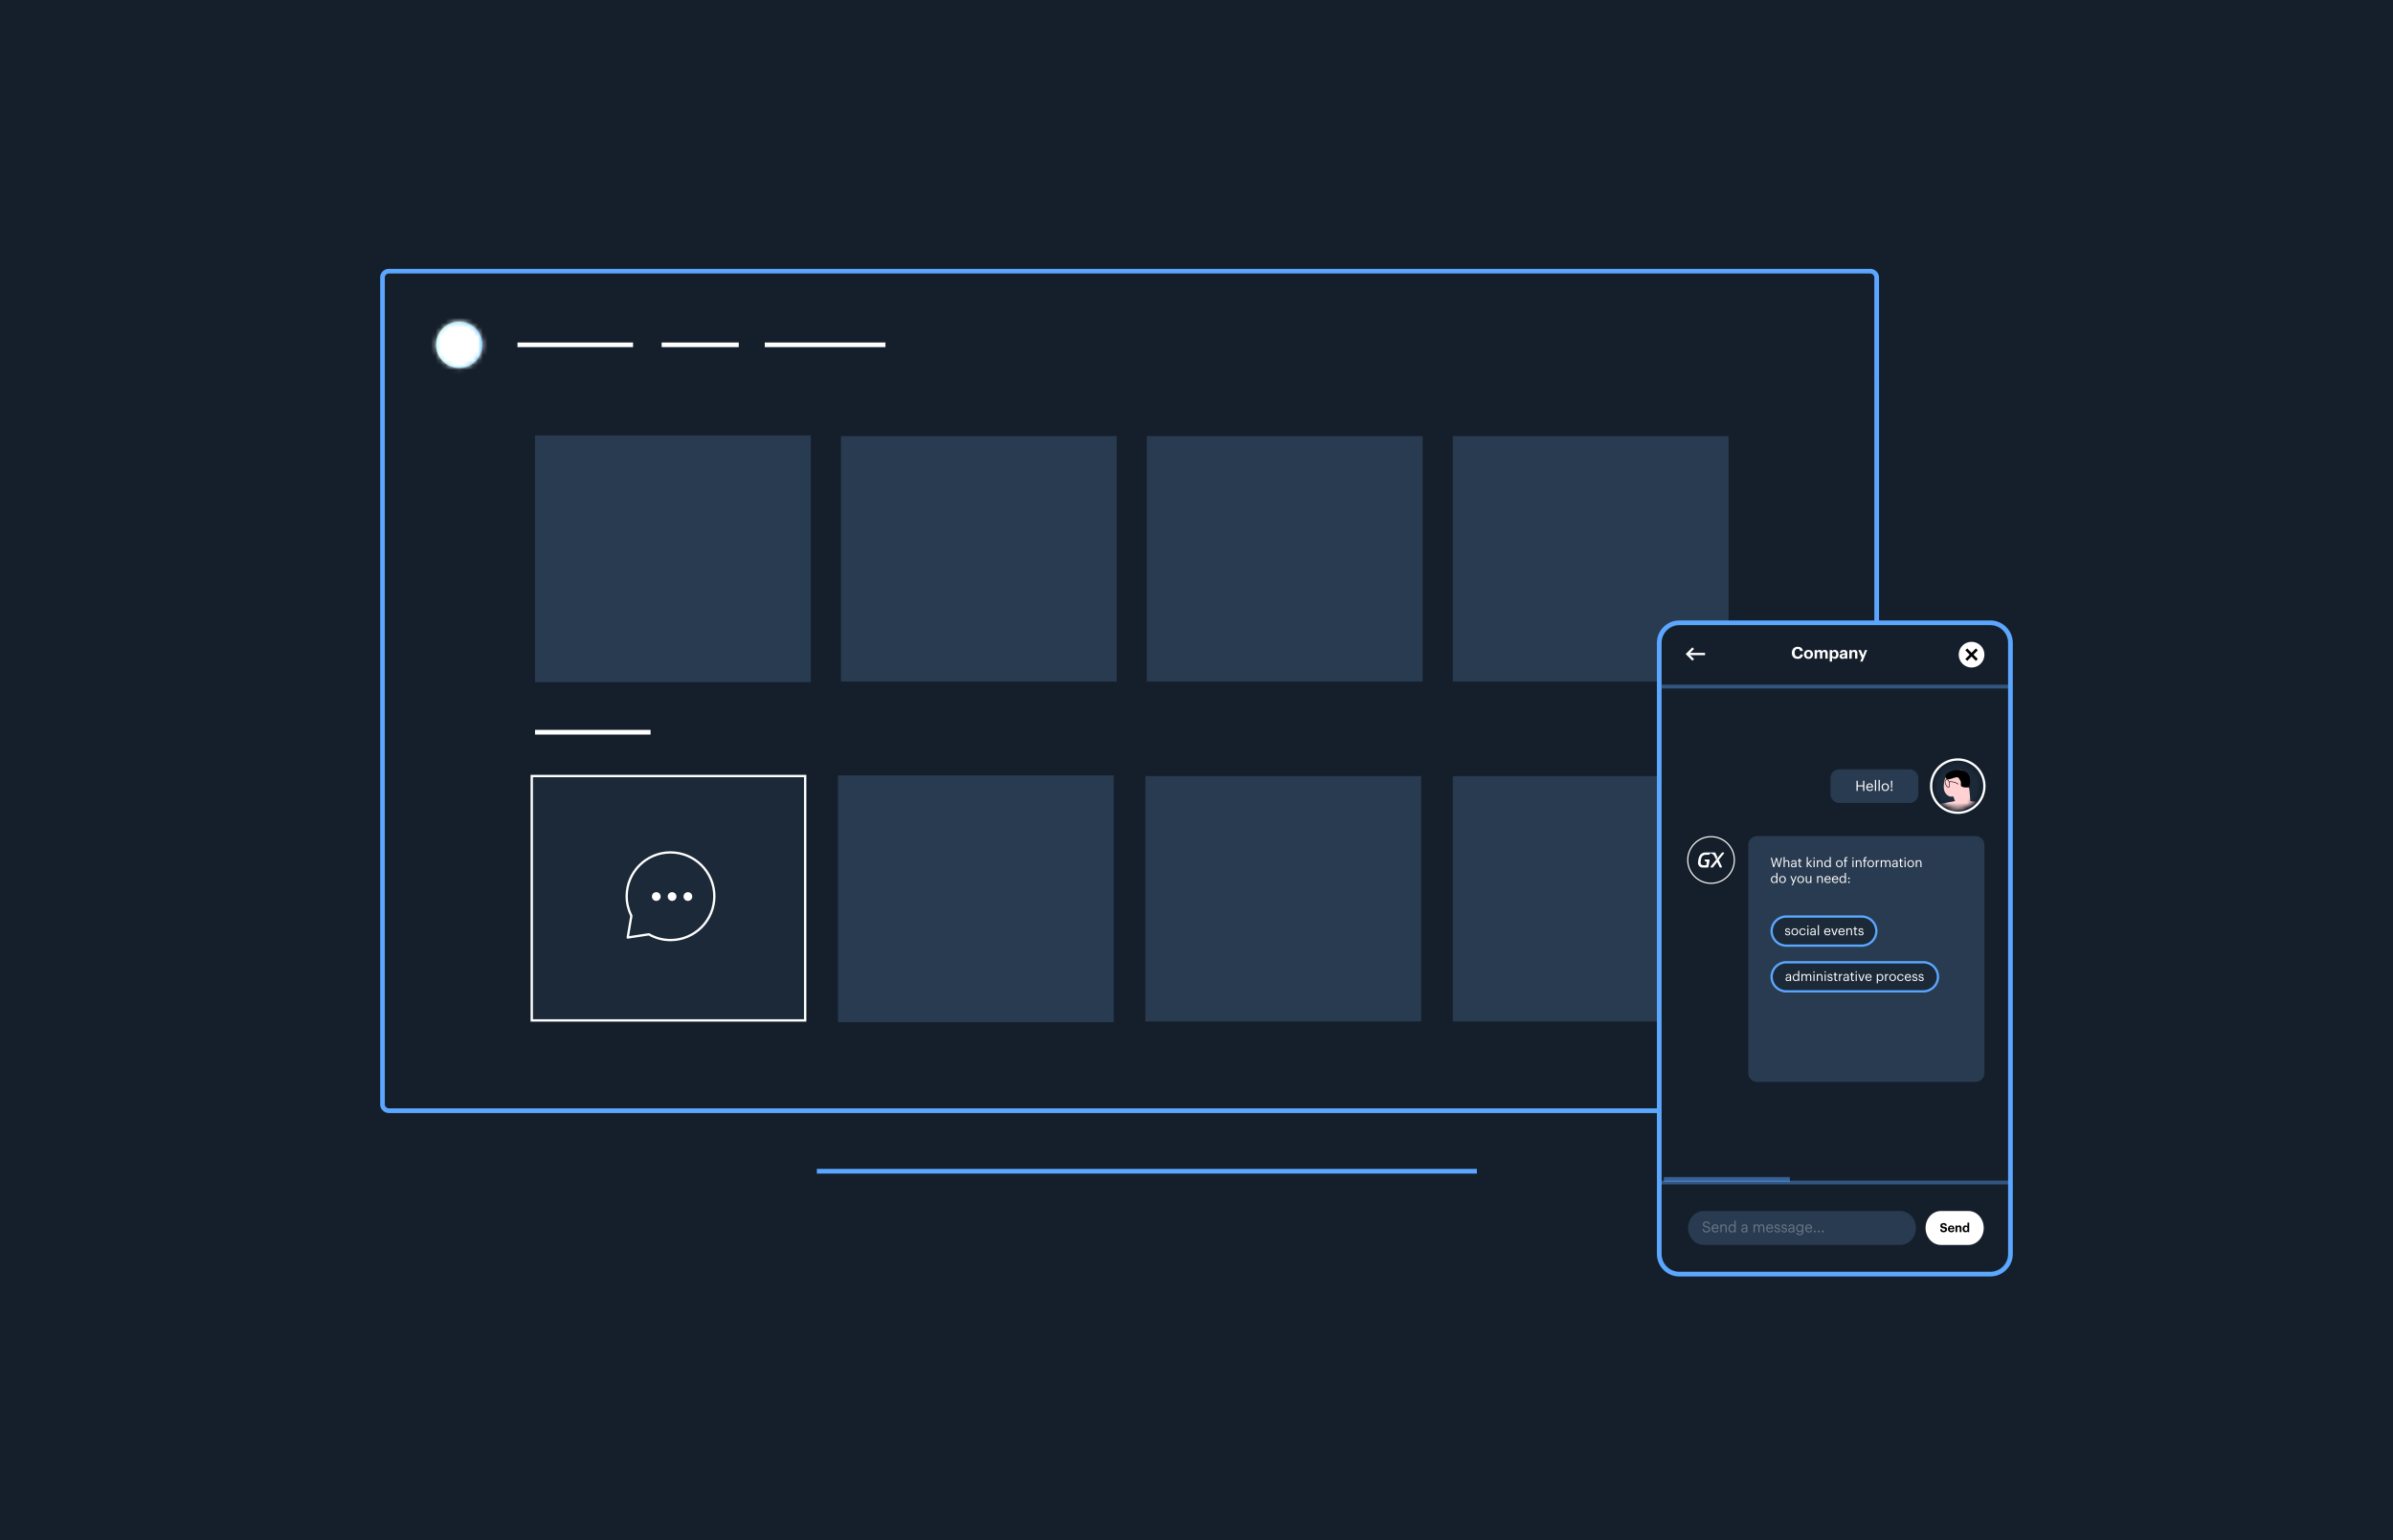 <svg width="508" height="327" viewBox="0 0 508 327" fill="none" xmlns="http://www.w3.org/2000/svg">
<g clip-path="url(#clip0_2663_581)">
<rect width="508" height="327" fill="#151F2B"/>
<g clip-path="url(#clip1_2663_581)">
<path d="M112.886 216.641V164.755H170.928V216.641H112.886Z" fill="#1B2939" stroke="white" stroke-width="0.5"/>
<path d="M398.396 80.758V234.455C398.396 235.195 397.777 235.805 397.017 235.805H82.569C81.81 235.805 81.19 235.2 81.19 234.455V58.915C81.19 58.175 81.81 57.565 82.569 57.565H397.012C397.772 57.565 398.392 58.17 398.392 58.915V80.758" stroke="#5BA7FF" stroke-miterlimit="10"/>
<path d="M134.388 72.713H109.858V73.694H134.388V72.713Z" fill="white"/>
<path d="M156.827 72.713H140.457V73.694H156.827V72.713Z" fill="white"/>
<path d="M187.965 72.713H162.354V73.694H187.965V72.713Z" fill="white"/>
<path d="M301.695 164.763H243.153V216.865H301.695V164.763Z" fill="#293B50"/>
<path d="M366.951 164.763H308.409V216.865H366.951V164.763Z" fill="#293B50"/>
<path d="M236.434 164.619H177.892V217.004H236.434V164.619Z" fill="#293B50"/>
<path d="M237.064 92.586H178.521V144.688H237.064V92.586Z" fill="#293B50"/>
<path d="M302.007 92.586H243.465V144.688H302.007V92.586Z" fill="#293B50"/>
<path d="M366.951 92.586H308.409V144.688H366.951V92.586Z" fill="#293B50"/>
<path d="M172.125 92.442H113.582V144.828H172.125V92.442Z" fill="#293B50"/>
<path d="M138.112 154.954H113.582V155.953H138.112V154.954Z" fill="white"/>
<path d="M97.487 78.125C100.205 78.125 102.408 75.921 102.408 73.203C102.408 70.485 100.205 68.282 97.487 68.282C94.769 68.282 92.566 70.485 92.566 73.203C92.566 75.921 94.769 78.125 97.487 78.125Z" fill="url(#paint0_linear_2663_581)"/>
<mask id="mask0_2663_581" style="mask-type:luminance" maskUnits="userSpaceOnUse" x="92" y="68" width="11" height="11">
<path d="M97.487 78.125C100.205 78.125 102.408 75.921 102.408 73.203C102.408 70.485 100.205 68.282 97.487 68.282C94.769 68.282 92.566 70.485 92.566 73.203C92.566 75.921 94.769 78.125 97.487 78.125Z" fill="white"/>
</mask>
<g mask="url(#mask0_2663_581)">
<path d="M97.487 85.204C102.61 85.204 106.763 81.051 106.763 75.928C106.763 70.806 102.61 66.653 97.487 66.653C92.364 66.653 88.211 70.806 88.211 75.928C88.211 81.051 92.364 85.204 97.487 85.204Z" fill="white"/>
</g>
<path d="M173.412 248.657H313.522" stroke="#5BA7FF" stroke-miterlimit="10"/>
<path d="M142.341 180.967C137.204 180.967 133.037 185.134 133.037 190.272C133.037 191.771 133.402 193.184 134.032 194.439L133.253 199.038L137.747 198.36C139.102 199.134 140.669 199.581 142.341 199.581C147.479 199.581 151.646 195.414 151.646 190.277C151.646 185.139 147.479 180.972 142.341 180.972V180.967Z" stroke="white" stroke-width="0.486" stroke-linejoin="round"/>
<g filter="url(#filter0_d_2663_581)">
<path d="M139.109 191.054C139.621 191.054 140.037 190.638 140.037 190.126C140.037 189.614 139.621 189.199 139.109 189.199C138.597 189.199 138.181 189.614 138.181 190.126C138.181 190.638 138.597 191.054 139.109 191.054Z" fill="white"/>
<path d="M142.464 191.053C142.976 191.053 143.391 190.638 143.391 190.126C143.391 189.613 142.976 189.198 142.464 189.198C141.951 189.198 141.536 189.613 141.536 190.126C141.536 190.638 141.951 191.053 142.464 191.053Z" fill="white"/>
<path d="M145.818 191.053C146.33 191.053 146.746 190.638 146.746 190.126C146.746 189.613 146.33 189.198 145.818 189.198C145.306 189.198 144.891 189.613 144.891 190.126C144.891 190.638 145.306 191.053 145.818 191.053Z" fill="white"/>
</g>
<path d="M356.502 132.222H422.523C424.88 132.222 426.79 134.132 426.79 136.489V266.232C426.79 268.589 424.88 270.5 422.523 270.5H356.502C354.146 270.5 352.235 268.589 352.235 266.232V136.489C352.235 134.132 354.146 132.222 356.502 132.222Z" fill="#151F2B" stroke="#5BA7FF"/>
<path d="M419.404 177.508H373.002C371.974 177.508 371.142 178.341 371.142 179.368V227.827C371.142 228.854 371.974 229.687 373.002 229.687H419.404C420.431 229.687 421.264 228.854 421.264 227.827V179.368C421.264 178.341 420.431 177.508 419.404 177.508Z" fill="#293B50"/>
<path d="M379.178 194.585H395.235C396.94 194.585 398.323 195.967 398.323 197.672C398.323 199.377 396.94 200.76 395.235 200.76H379.178C377.473 200.76 376.09 199.377 376.09 197.672C376.09 195.967 377.473 194.585 379.178 194.585Z" fill="#1B2939" stroke="#5BA7FF" stroke-width="0.486"/>
<path d="M379.178 204.293H408.317C410.022 204.293 411.405 205.675 411.405 207.381C411.405 209.086 410.022 210.468 408.317 210.468H379.178C377.473 210.468 376.09 209.086 376.09 207.381C376.09 205.675 377.473 204.293 379.178 204.293Z" fill="#1B2939" stroke="#5BA7FF" stroke-width="0.486"/>
<path d="M352.764 251.054H426.32" stroke="#5BA7FF" stroke-opacity="0.4" stroke-width="0.81" stroke-miterlimit="10"/>
<path d="M379.963 249.9H353.213V250.929H379.963V249.9Z" fill="#5BA7FF" fill-opacity="0.5"/>
<path d="M352.763 145.764H426.319" stroke="#5BA7FF" stroke-opacity="0.4" stroke-width="0.81" stroke-miterlimit="10"/>
<path d="M403.393 257.102H361.677C359.843 257.102 358.357 258.713 358.357 260.7V260.705C358.357 262.693 359.843 264.304 361.677 264.304H403.393C405.227 264.304 406.713 262.693 406.713 260.705V260.7C406.713 258.713 405.227 257.102 403.393 257.102Z" fill="#293B50"/>
<path d="M362.281 261.664C361.695 261.664 361.483 261.327 361.443 260.937H361.701C361.735 261.209 361.839 261.439 362.281 261.439C362.563 261.439 362.781 261.266 362.781 261.007C362.781 260.748 362.667 260.639 362.25 260.568C361.79 260.495 361.517 260.344 361.517 259.938C361.517 259.586 361.808 259.317 362.222 259.317C362.661 259.317 362.934 259.541 362.977 259.947H362.738C362.686 259.659 362.526 259.541 362.222 259.541C361.922 259.541 361.765 259.698 361.765 259.912C361.765 260.136 361.845 260.251 362.293 260.322C362.781 260.402 363.038 260.556 363.038 260.988C363.038 261.372 362.716 261.664 362.281 261.664Z" fill="white" fill-opacity="0.3"/>
<path d="M364.133 261.664C363.679 261.664 363.357 261.331 363.357 260.815V260.789C363.357 260.284 363.667 259.931 364.109 259.931C364.48 259.931 364.83 260.165 364.83 260.764V260.85H363.621C363.633 261.231 363.808 261.443 364.136 261.443C364.385 261.443 364.529 261.347 364.563 261.151H364.817C364.762 261.487 364.495 261.664 364.133 261.664ZM363.63 260.636H364.569C364.544 260.29 364.373 260.152 364.109 260.152C363.848 260.152 363.673 260.338 363.63 260.636Z" fill="white" fill-opacity="0.3"/>
<path d="M365.22 261.635V259.96H365.475V260.226C365.548 260.069 365.726 259.931 365.99 259.931C366.321 259.931 366.555 260.12 366.555 260.607V261.635H366.3V260.588C366.3 260.293 366.18 260.162 365.923 260.162C365.687 260.162 365.475 260.319 365.475 260.62V261.635H365.22Z" fill="white" fill-opacity="0.3"/>
<path d="M367.658 261.664C367.238 261.664 366.934 261.353 366.934 260.831V260.805C366.934 260.293 367.241 259.931 367.682 259.931C367.949 259.931 368.115 260.066 368.207 260.229V259.16H368.461V261.635H368.207V261.347C368.115 261.51 367.891 261.664 367.658 261.664ZM367.685 261.443C367.983 261.443 368.216 261.238 368.216 260.809V260.783C368.216 260.354 368.02 260.152 367.707 260.152C367.388 260.152 367.198 260.386 367.198 260.793V260.818C367.198 261.241 367.415 261.443 367.685 261.443Z" fill="white" fill-opacity="0.3"/>
<path d="M370.19 261.664C369.893 261.664 369.656 261.513 369.656 261.17C369.656 260.783 370.049 260.652 370.46 260.652H370.69V260.53C370.69 260.264 370.592 260.152 370.347 260.152C370.126 260.152 370.003 260.248 369.979 260.453H369.724C369.758 260.072 370.049 259.931 370.359 259.931C370.666 259.931 370.945 260.063 370.945 260.53V261.635H370.69V261.423C370.571 261.58 370.426 261.664 370.19 261.664ZM370.215 261.452C370.485 261.452 370.69 261.308 370.69 261.049V260.841H370.469C370.147 260.841 369.911 260.924 369.911 261.17C369.911 261.343 369.991 261.452 370.215 261.452Z" fill="white" fill-opacity="0.3"/>
<path d="M372.257 261.635V259.96H372.511V260.216C372.585 260.059 372.76 259.931 372.99 259.931C373.195 259.931 373.376 260.021 373.459 260.245C373.569 260.027 373.809 259.931 374.008 259.931C374.296 259.931 374.548 260.111 374.548 260.597V261.635H374.293V260.578C374.293 260.284 374.174 260.162 373.953 260.162C373.744 260.162 373.53 260.309 373.53 260.61V261.635H373.275V260.578C373.275 260.284 373.155 260.162 372.935 260.162C372.726 260.162 372.511 260.309 372.511 260.61V261.635H372.257Z" fill="white" fill-opacity="0.3"/>
<path d="M375.705 261.664C375.251 261.664 374.929 261.331 374.929 260.815V260.789C374.929 260.284 375.239 259.931 375.68 259.931C376.051 259.931 376.401 260.165 376.401 260.764V260.85H375.193C375.205 261.231 375.38 261.443 375.708 261.443C375.956 261.443 376.101 261.347 376.134 261.151H376.389C376.334 261.487 376.067 261.664 375.705 261.664ZM375.202 260.636H376.14C376.116 260.29 375.944 260.152 375.68 260.152C375.42 260.152 375.245 260.338 375.202 260.636Z" fill="white" fill-opacity="0.3"/>
<path d="M377.304 261.664C376.92 261.664 376.69 261.462 376.675 261.119H376.923C376.942 261.318 377.043 261.443 377.301 261.443C377.543 261.443 377.65 261.356 377.65 261.177C377.65 261.001 377.525 260.943 377.276 260.895C376.859 260.815 376.718 260.693 376.718 260.402C376.718 260.091 377.009 259.931 377.261 259.931C377.549 259.931 377.798 260.053 377.84 260.415H377.595C377.558 260.232 377.46 260.152 377.258 260.152C377.074 260.152 376.954 260.248 376.954 260.392C376.954 260.543 377.034 260.604 377.328 260.658C377.659 260.722 377.893 260.799 377.893 261.154C377.893 261.459 377.693 261.664 377.304 261.664Z" fill="white" fill-opacity="0.3"/>
<path d="M378.777 261.664C378.394 261.664 378.164 261.462 378.149 261.119H378.397C378.415 261.318 378.517 261.443 378.774 261.443C379.017 261.443 379.124 261.356 379.124 261.177C379.124 261.001 378.998 260.943 378.75 260.895C378.333 260.815 378.192 260.693 378.192 260.402C378.192 260.091 378.483 259.931 378.735 259.931C379.023 259.931 379.271 260.053 379.314 260.415H379.069C379.032 260.232 378.934 260.152 378.731 260.152C378.547 260.152 378.428 260.248 378.428 260.392C378.428 260.543 378.508 260.604 378.802 260.658C379.133 260.722 379.366 260.799 379.366 261.154C379.366 261.459 379.167 261.664 378.777 261.664Z" fill="white" fill-opacity="0.3"/>
<path d="M380.156 261.664C379.859 261.664 379.622 261.513 379.622 261.17C379.622 260.783 380.015 260.652 380.426 260.652H380.656V260.53C380.656 260.264 380.558 260.152 380.313 260.152C380.092 260.152 379.969 260.248 379.944 260.453H379.69C379.724 260.072 380.015 259.931 380.325 259.931C380.632 259.931 380.911 260.063 380.911 260.53V261.635H380.656V261.423C380.536 261.58 380.392 261.664 380.156 261.664ZM380.181 261.452C380.451 261.452 380.656 261.308 380.656 261.049V260.841H380.435C380.113 260.841 379.877 260.924 379.877 261.17C379.877 261.343 379.957 261.452 380.181 261.452Z" fill="white" fill-opacity="0.3"/>
<path d="M382.052 262.246C381.576 262.246 381.368 262.013 381.325 261.731H381.586C381.622 261.923 381.776 262.022 382.049 262.022C382.365 262.022 382.564 261.865 382.564 261.507V261.263C382.472 261.427 382.254 261.58 382.021 261.58C381.601 261.58 381.291 261.247 381.291 260.786V260.764C381.291 260.309 381.598 259.931 382.04 259.931C382.306 259.931 382.472 260.066 382.564 260.229V259.96H382.819V261.523C382.816 262.009 382.5 262.246 382.052 262.246ZM382.049 261.359C382.346 261.359 382.573 261.142 382.573 260.767V260.745C382.573 260.37 382.377 260.152 382.064 260.152C381.745 260.152 381.555 260.399 381.555 260.751V260.777C381.555 261.142 381.779 261.359 382.049 261.359Z" fill="white" fill-opacity="0.3"/>
<path d="M383.99 261.664C383.536 261.664 383.214 261.331 383.214 260.815V260.789C383.214 260.284 383.524 259.931 383.966 259.931C384.337 259.931 384.687 260.165 384.687 260.764V260.85H383.478C383.49 261.231 383.665 261.443 383.993 261.443C384.242 261.443 384.386 261.347 384.42 261.151H384.674C384.619 261.487 384.352 261.664 383.99 261.664ZM383.487 260.636H384.426C384.401 260.29 384.23 260.152 383.966 260.152C383.705 260.152 383.53 260.338 383.487 260.636Z" fill="white" fill-opacity="0.3"/>
<path d="M385.237 261.651C385.13 261.651 385.041 261.561 385.041 261.446C385.041 261.331 385.13 261.241 385.237 261.241C385.344 261.241 385.433 261.331 385.433 261.446C385.433 261.561 385.344 261.651 385.237 261.651Z" fill="white" fill-opacity="0.3"/>
<path d="M386.103 261.651C385.995 261.651 385.907 261.561 385.907 261.446C385.907 261.331 385.995 261.241 386.103 261.241C386.21 261.241 386.299 261.331 386.299 261.446C386.299 261.561 386.21 261.651 386.103 261.651Z" fill="white" fill-opacity="0.3"/>
<path d="M386.969 261.651C386.861 261.651 386.772 261.561 386.772 261.446C386.772 261.331 386.861 261.241 386.969 261.241C387.076 261.241 387.165 261.331 387.165 261.446C387.165 261.561 387.076 261.651 386.969 261.651Z" fill="white" fill-opacity="0.3"/>
<path d="M417.871 257.102H412.017C410.224 257.102 408.771 258.714 408.771 260.703C408.771 262.692 410.224 264.304 412.017 264.304H417.871C419.664 264.304 421.117 262.692 421.117 260.703C421.117 258.714 419.664 257.102 417.871 257.102Z" fill="white"/>
<path d="M412.622 261.621C412.114 261.621 411.881 261.375 411.858 260.994H412.259C412.277 261.165 412.347 261.306 412.622 261.306C412.805 261.306 412.927 261.202 412.927 261.052C412.927 260.9 412.849 260.847 412.577 260.804C412.104 260.74 411.909 260.593 411.909 260.225C411.909 259.9 412.174 259.657 412.583 259.657C413 259.657 413.243 259.849 413.277 260.228H412.891C412.865 260.054 412.767 259.974 412.583 259.974C412.399 259.974 412.306 260.062 412.306 260.19C412.306 260.327 412.365 260.391 412.65 260.433C413.098 260.492 413.328 260.617 413.328 261.012C413.328 261.351 413.059 261.621 412.622 261.621Z" fill="black"/>
<path d="M414.226 261.621C413.817 261.621 413.519 261.357 413.519 260.911V260.89C413.519 260.449 413.822 260.164 414.216 260.164C414.565 260.164 414.876 260.375 414.876 260.874V260.98H413.9C413.91 261.213 414.032 261.346 414.236 261.346C414.41 261.346 414.495 261.269 414.519 261.151H414.874C414.829 261.453 414.596 261.621 414.226 261.621ZM413.905 260.743H414.511C414.498 260.532 414.394 260.431 414.216 260.431C414.047 260.431 413.933 260.545 413.905 260.743Z" fill="black"/>
<path d="M415.122 261.592V260.196H415.497V260.417C415.565 260.278 415.712 260.164 415.938 260.164C416.204 260.164 416.393 260.329 416.393 260.703V261.592H416.018V260.759C416.018 260.569 415.945 260.479 415.78 260.479C415.619 260.479 415.497 260.58 415.497 260.786V261.592H415.122Z" fill="black"/>
<path d="M417.223 261.621C416.894 261.621 416.635 261.378 416.635 260.914V260.892C416.635 260.433 416.891 260.164 417.23 260.164C417.448 260.164 417.583 260.262 417.658 260.404V259.563H418.031V261.592H417.658V261.359C417.588 261.501 417.422 261.621 417.223 261.621ZM417.334 261.319C417.531 261.319 417.668 261.183 417.668 260.9V260.879C417.668 260.601 417.549 260.46 417.344 260.46C417.135 260.46 417.018 260.607 417.018 260.884V260.906C417.018 261.183 417.148 261.319 417.334 261.319Z" fill="black"/>
<mask id="mask1_2663_581" style="mask-type:luminance" maskUnits="userSpaceOnUse" x="410" y="162" width="11" height="10">
<path d="M415.607 171.621C418.216 171.621 420.331 169.506 420.331 166.897C420.331 164.287 418.216 162.172 415.607 162.172C412.998 162.172 410.883 164.287 410.883 166.897C410.883 169.506 412.998 171.621 415.607 171.621Z" fill="white"/>
</mask>
<g mask="url(#mask1_2663_581)">
<path d="M415.607 178.412C420.523 178.412 424.508 174.427 424.508 169.511C424.508 164.596 420.523 160.611 415.607 160.611C410.691 160.611 406.706 164.596 406.706 169.511C406.706 174.427 410.691 178.412 415.607 178.412Z" fill="#1B2939"/>
<path d="M419.745 170.271L418.265 170.074C418.265 170.074 418.063 163.456 416.237 163.523C414.507 163.586 412.546 163.927 412.637 167.233C412.651 167.724 412.815 168.204 413.137 168.574C413.459 168.944 413.954 169.266 414.646 169.064L415.021 170.078L409.758 171.03C409.758 171.03 414.814 174.327 419.745 170.276V170.271Z" fill="#FFD1D2"/>
<path d="M413.055 165.133C413.464 166.118 415.357 164.47 415.828 165.21C416.299 165.955 416.299 165.888 416.256 166.628C416.208 167.373 417.996 167.166 417.996 167.166C417.996 167.166 419.188 163.994 416.237 163.518C414.646 163.264 412.642 164.138 413.055 165.128V165.133Z" fill="black"/>
<path d="M413.627 165.72C413.766 165.936 413.92 166.33 413.858 166.897C413.843 167.041 413.757 167.113 413.67 167.128C413.574 167.142 413.42 167.118 413.223 166.859C412.916 166.455 412.695 165.585 413.204 165.508C413.372 165.484 413.536 165.575 413.627 165.72Z" stroke="black" stroke-width="0.12" stroke-miterlimit="10"/>
<path d="M415.732 166.508C415.732 166.508 414.978 165.859 413.8 165.974" stroke="black" stroke-width="0.12" stroke-miterlimit="10"/>
</g>
<path d="M363.231 187.524C360.501 187.524 358.281 185.303 358.281 182.574C358.281 179.844 360.501 177.623 363.231 177.623C365.961 177.623 368.181 179.844 368.181 182.574C368.181 185.303 365.961 187.524 363.231 187.524Z" fill="#151F2B"/>
<path d="M363.231 177.748C365.894 177.748 368.061 179.916 368.061 182.578C368.061 185.241 365.894 187.408 363.231 187.408C360.568 187.408 358.401 185.241 358.401 182.578C358.401 179.916 360.568 177.748 363.231 177.748ZM363.231 177.508C360.429 177.508 358.161 179.776 358.161 182.578C358.161 185.38 360.429 187.649 363.231 187.649C366.033 187.649 368.301 185.38 368.301 182.578C368.301 179.776 366.033 177.508 363.231 177.508Z" fill="white"/>
<path d="M364.86 182.578L365.97 181.199C366.052 181.098 365.999 180.983 365.874 180.983H365.663C365.6 180.983 365.548 181.012 365.514 181.06L364.375 182.463L364.557 182.011C364.567 181.987 364.567 181.958 364.557 181.934L364.159 181.069C364.135 181.016 364.091 180.983 364.029 180.983H362.03C361.635 180.983 361.265 181.136 360.996 181.425C360.636 181.814 360.549 182.348 360.487 182.857C360.453 183.121 360.429 183.41 360.559 183.65C360.737 183.982 361.044 184.183 361.443 184.183H362.496C362.611 184.183 362.659 184.102 362.678 184.01L362.928 182.684C362.943 182.578 362.899 182.477 362.784 182.477H361.943C361.885 182.477 361.852 182.516 361.852 182.564C361.852 182.746 362.005 182.895 362.178 182.924C362.342 182.948 362.328 183.025 362.318 183.126L362.227 183.66C362.227 183.66 362.203 183.698 362.178 183.698C361.482 183.698 360.905 183.809 361.035 182.852C361.131 182.333 361.131 181.819 361.679 181.564C361.967 181.43 362.342 181.478 362.654 181.478C362.88 181.478 363.005 181.343 363.058 181.127C363.491 181.233 363.74 181.41 363.928 181.732C364.077 181.992 364.192 182.271 364.317 182.54L363.183 183.924C363.154 183.962 363.125 184.001 363.125 184.049C363.125 184.111 363.169 184.179 363.236 184.179H363.505C363.572 184.179 363.625 184.145 363.668 184.092L364.538 183.016L365.004 184.015C365.043 184.102 365.081 184.179 365.182 184.179H365.384C365.451 184.179 365.509 184.15 365.533 184.083C365.552 184.025 365.538 183.991 365.514 183.938L364.875 182.578H364.86Z" fill="white"/>
<path d="M405.37 163.326H390.457C389.43 163.326 388.597 164.158 388.597 165.186V168.607C388.597 169.635 389.43 170.467 390.457 170.467H405.37C406.397 170.467 407.23 169.635 407.23 168.607V165.186C407.23 164.158 406.397 163.326 405.37 163.326Z" fill="#293B50"/>
<path d="M394.107 167.917V165.755H394.37V166.735H395.507V165.755H395.77V167.917H395.507V166.955H394.37V167.917H394.107Z" fill="white"/>
<path d="M396.944 167.944C396.497 167.944 396.179 167.629 396.179 167.143V167.119C396.179 166.641 396.485 166.308 396.92 166.308C397.286 166.308 397.63 166.529 397.63 167.094V167.176H396.439C396.451 167.536 396.624 167.735 396.947 167.735C397.192 167.735 397.334 167.645 397.367 167.46H397.618C397.564 167.778 397.301 167.944 396.944 167.944ZM396.448 166.973H397.373C397.349 166.647 397.18 166.517 396.92 166.517C396.663 166.517 396.491 166.692 396.448 166.973Z" fill="white"/>
<path d="M398.021 167.917V165.58H398.275V167.917H398.021Z" fill="white"/>
<path d="M398.795 167.917V165.58H399.049V167.917H398.795Z" fill="white"/>
<path d="M400.218 167.944C399.768 167.944 399.444 167.602 399.444 167.14V167.116C399.444 166.641 399.774 166.308 400.221 166.308C400.669 166.308 400.998 166.638 400.998 167.112V167.137C400.998 167.614 400.669 167.944 400.218 167.944ZM400.221 167.735C400.539 167.735 400.738 167.496 400.738 167.14V167.119C400.738 166.753 400.536 166.517 400.221 166.517C399.904 166.517 399.704 166.753 399.704 167.116V167.14C399.704 167.499 399.901 167.735 400.221 167.735Z" fill="white"/>
<path d="M401.471 167.306L401.429 165.755H401.707L401.665 167.306H401.471ZM401.565 167.932C401.459 167.932 401.372 167.847 401.372 167.738C401.372 167.629 401.459 167.545 401.565 167.545C401.671 167.545 401.759 167.629 401.759 167.738C401.759 167.847 401.671 167.932 401.565 167.932Z" fill="white"/>
<path d="M376.427 184.103L375.908 182.106H376.156L376.561 183.717L377.03 182.106H377.203L377.672 183.723L378.083 182.106H378.309L377.79 184.103H377.566L377.114 182.525L376.648 184.103H376.427Z" fill="white"/>
<path d="M378.638 184.103V181.944H378.87V182.874C378.937 182.737 379.099 182.617 379.339 182.617C379.64 182.617 379.852 182.782 379.852 183.206V184.103H379.621V183.19C379.621 182.933 379.512 182.818 379.277 182.818C379.062 182.818 378.87 182.955 378.87 183.218V184.103H378.638Z" fill="white"/>
<path d="M380.672 184.128C380.402 184.128 380.187 183.997 380.187 183.698C380.187 183.36 380.544 183.245 380.918 183.245H381.128V183.139C381.128 182.908 381.038 182.81 380.815 182.81C380.614 182.81 380.502 182.894 380.48 183.072H380.248C380.279 182.74 380.544 182.617 380.826 182.617C381.105 182.617 381.359 182.732 381.359 183.139V184.103H381.128V183.918C381.019 184.055 380.887 184.128 380.672 184.128ZM380.695 183.944C380.941 183.944 381.128 183.818 381.128 183.592V183.41H380.927C380.633 183.41 380.418 183.483 380.418 183.698C380.418 183.849 380.491 183.944 380.695 183.944Z" fill="white"/>
<path d="M382.259 184.122C381.993 184.122 381.865 183.966 381.865 183.737V182.838H381.655V182.642H381.865V182.31H382.097V182.642H382.437V182.838H382.097V183.715C382.097 183.857 382.161 183.927 382.278 183.927C382.351 183.927 382.407 183.916 382.457 183.896V184.092C382.409 184.108 382.354 184.122 382.259 184.122Z" fill="white"/>
<path d="M383.546 184.103V181.944H383.778V183.315L384.384 182.642H384.655L384.029 183.321L384.708 184.103H384.426L383.778 183.346V184.103H383.546Z" fill="white"/>
<path d="M385.103 182.338C385.019 182.338 384.95 182.268 384.95 182.184C384.95 182.101 385.019 182.031 385.103 182.031C385.187 182.031 385.257 182.101 385.257 182.184C385.257 182.268 385.187 182.338 385.103 182.338ZM384.992 184.103V182.642H385.223V184.103H384.992Z" fill="white"/>
<path d="M385.698 184.103V182.642H385.929V182.874C385.996 182.737 386.158 182.617 386.399 182.617C386.7 182.617 386.912 182.782 386.912 183.206V184.103H386.681V183.19C386.681 182.933 386.572 182.818 386.337 182.818C386.122 182.818 385.929 182.955 385.929 183.218V184.103H385.698Z" fill="white"/>
<path d="M387.917 184.128C387.534 184.128 387.258 183.857 387.258 183.402V183.38C387.258 182.933 387.537 182.617 387.939 182.617C388.182 182.617 388.333 182.735 388.416 182.877V181.944H388.648V184.103H388.416V183.851C388.333 183.994 388.129 184.128 387.917 184.128ZM387.942 183.935C388.213 183.935 388.425 183.756 388.425 183.382V183.36C388.425 182.986 388.246 182.81 387.961 182.81C387.671 182.81 387.498 183.014 387.498 183.368V183.391C387.498 183.759 387.696 183.935 387.942 183.935Z" fill="white"/>
<path d="M390.462 184.128C390.046 184.128 389.747 183.812 389.747 183.385V183.363C389.747 182.924 390.052 182.617 390.465 182.617C390.878 182.617 391.182 182.922 391.182 183.36V183.382C391.182 183.824 390.878 184.128 390.462 184.128ZM390.465 183.935C390.758 183.935 390.942 183.715 390.942 183.385V183.366C390.942 183.028 390.755 182.81 390.465 182.81C390.172 182.81 389.987 183.028 389.987 183.363V183.385C389.987 183.717 390.169 183.935 390.465 183.935Z" fill="white"/>
<path d="M391.592 184.103V182.838H391.382V182.642H391.592V182.405C391.592 182.109 391.737 181.936 392.027 181.936C392.103 181.936 392.142 181.944 392.2 181.964V182.159C392.158 182.143 392.1 182.129 392.036 182.129C391.885 182.129 391.823 182.232 391.823 182.38V182.642H392.181V182.838H391.823V184.103H391.592Z" fill="white"/>
<path d="M393.363 182.338C393.279 182.338 393.209 182.268 393.209 182.184C393.209 182.101 393.279 182.031 393.363 182.031C393.447 182.031 393.516 182.101 393.516 182.184C393.516 182.268 393.447 182.338 393.363 182.338ZM393.251 184.103V182.642H393.483V184.103H393.251Z" fill="white"/>
<path d="M393.957 184.103V182.642H394.189V182.874C394.256 182.737 394.418 182.617 394.658 182.617C394.96 182.617 395.172 182.782 395.172 183.206V184.103H394.94V183.19C394.94 182.933 394.831 182.818 394.597 182.818C394.382 182.818 394.189 182.955 394.189 183.218V184.103H393.957Z" fill="white"/>
<path d="M395.676 184.103V182.838H395.467V182.642H395.676V182.405C395.676 182.109 395.822 181.936 396.112 181.936C396.187 181.936 396.226 181.944 396.285 181.964V182.159C396.243 182.143 396.185 182.129 396.12 182.129C395.97 182.129 395.908 182.232 395.908 182.38V182.642H396.266V182.838H395.908V184.103H395.676Z" fill="white"/>
<path d="M397.126 184.128C396.71 184.128 396.412 183.812 396.412 183.385V183.363C396.412 182.924 396.716 182.617 397.129 182.617C397.542 182.617 397.847 182.922 397.847 183.36V183.382C397.847 183.824 397.542 184.128 397.126 184.128ZM397.129 183.935C397.422 183.935 397.607 183.715 397.607 183.385V183.366C397.607 183.028 397.42 182.81 397.129 182.81C396.836 182.81 396.652 183.028 396.652 183.363V183.385C396.652 183.717 396.833 183.935 397.129 183.935Z" fill="white"/>
<path d="M398.206 184.103V182.642H398.437V182.905C398.53 182.74 398.655 182.626 398.918 182.617V182.835C398.625 182.849 398.437 182.941 398.437 183.301V184.103H398.206Z" fill="white"/>
<path d="M399.256 184.103V182.642H399.487V182.866C399.554 182.729 399.713 182.617 399.923 182.617C400.11 182.617 400.275 182.695 400.35 182.891C400.451 182.701 400.668 182.617 400.85 182.617C401.112 182.617 401.341 182.774 401.341 183.198V184.103H401.11V183.181C401.11 182.924 401.001 182.818 400.8 182.818C400.61 182.818 400.414 182.947 400.414 183.209V184.103H400.183V183.181C400.183 182.924 400.074 182.818 399.873 182.818C399.683 182.818 399.487 182.947 399.487 183.209V184.103H399.256Z" fill="white"/>
<path d="M402.163 184.128C401.892 184.128 401.677 183.997 401.677 183.698C401.677 183.36 402.034 183.245 402.408 183.245H402.618V183.139C402.618 182.908 402.529 182.81 402.305 182.81C402.104 182.81 401.992 182.894 401.97 183.072H401.738C401.769 182.74 402.034 182.617 402.316 182.617C402.596 182.617 402.85 182.732 402.85 183.139V184.103H402.618V183.918C402.509 184.055 402.378 184.128 402.163 184.128ZM402.185 183.944C402.431 183.944 402.618 183.818 402.618 183.592V183.41H402.417C402.124 183.41 401.909 183.483 401.909 183.698C401.909 183.849 401.981 183.944 402.185 183.944Z" fill="white"/>
<path d="M403.749 184.122C403.484 184.122 403.355 183.966 403.355 183.737V182.838H403.146V182.642H403.355V182.31H403.587V182.642H403.928V182.838H403.587V183.715C403.587 183.857 403.651 183.927 403.768 183.927C403.841 183.927 403.897 183.916 403.947 183.896V184.092C403.9 184.108 403.844 184.122 403.749 184.122Z" fill="white"/>
<path d="M404.415 182.338C404.331 182.338 404.261 182.268 404.261 182.184C404.261 182.101 404.331 182.031 404.415 182.031C404.499 182.031 404.568 182.101 404.568 182.184C404.568 182.268 404.499 182.338 404.415 182.338ZM404.303 184.103V182.642H404.535V184.103H404.303Z" fill="white"/>
<path d="M405.615 184.128C405.199 184.128 404.9 183.812 404.9 183.385V183.363C404.9 182.924 405.205 182.617 405.618 182.617C406.031 182.617 406.336 182.922 406.336 183.36V183.382C406.336 183.824 406.031 184.128 405.615 184.128ZM405.618 183.935C405.911 183.935 406.095 183.715 406.095 183.385V183.366C406.095 183.028 405.908 182.81 405.618 182.81C405.325 182.81 405.14 183.028 405.14 183.363V183.385C405.14 183.717 405.322 183.935 405.618 183.935Z" fill="white"/>
<path d="M406.694 184.103V182.642H406.926V182.874C406.993 182.737 407.155 182.617 407.395 182.617C407.697 182.617 407.909 182.782 407.909 183.206V184.103H407.677V183.19C407.677 182.933 407.568 182.818 407.334 182.818C407.119 182.818 406.926 182.955 406.926 183.218V184.103H406.694Z" fill="white"/>
<path d="M376.597 187.482C376.215 187.482 375.938 187.212 375.938 186.756V186.734C375.938 186.287 376.218 185.972 376.62 185.972C376.863 185.972 377.014 186.089 377.097 186.232V185.299H377.329V187.457H377.097V187.206C377.014 187.348 376.81 187.482 376.597 187.482ZM376.623 187.29C376.893 187.29 377.106 187.111 377.106 186.737V186.715C377.106 186.34 376.927 186.165 376.642 186.165C376.352 186.165 376.179 186.368 376.179 186.723V186.745C376.179 187.114 376.377 187.29 376.623 187.29Z" fill="white"/>
<path d="M378.404 187.482C377.988 187.482 377.689 187.167 377.689 186.74V186.717C377.689 186.279 377.993 185.972 378.407 185.972C378.82 185.972 379.124 186.276 379.124 186.715V186.737C379.124 187.178 378.82 187.482 378.404 187.482ZM378.407 187.29C378.7 187.29 378.884 187.069 378.884 186.74V186.72C378.884 186.382 378.697 186.165 378.407 186.165C378.114 186.165 377.929 186.382 377.929 186.717V186.74C377.929 187.072 378.111 187.29 378.407 187.29Z" fill="white"/>
<path d="M380.353 187.966L380.63 187.307L380.057 185.997H380.306L380.753 187.044L381.158 185.997H381.395L380.588 187.966H380.353Z" fill="white"/>
<path d="M382.265 187.482C381.849 187.482 381.55 187.167 381.55 186.74V186.717C381.55 186.279 381.855 185.972 382.268 185.972C382.681 185.972 382.986 186.276 382.986 186.715V186.737C382.986 187.178 382.681 187.482 382.265 187.482ZM382.268 187.29C382.561 187.29 382.745 187.069 382.745 186.74V186.72C382.745 186.382 382.558 186.165 382.268 186.165C381.975 186.165 381.79 186.382 381.79 186.717V186.74C381.79 187.072 381.972 187.29 382.268 187.29Z" fill="white"/>
<path d="M383.839 187.482C383.548 187.482 383.33 187.323 383.33 186.921V185.997H383.562V186.91C383.562 187.167 383.671 187.281 383.9 187.281C384.107 187.281 384.302 187.145 384.302 186.882V185.997H384.534V187.457H384.302V187.226C384.235 187.362 384.073 187.482 383.839 187.482Z" fill="white"/>
<path d="M385.741 187.457V185.997H385.973V186.229C386.04 186.092 386.202 185.972 386.442 185.972C386.744 185.972 386.956 186.137 386.956 186.561V187.457H386.724V186.544C386.724 186.287 386.615 186.173 386.381 186.173C386.166 186.173 385.973 186.31 385.973 186.572V187.457H385.741Z" fill="white"/>
<path d="M388.008 187.482C387.594 187.482 387.301 187.192 387.301 186.743V186.72C387.301 186.279 387.583 185.972 387.985 185.972C388.323 185.972 388.642 186.176 388.642 186.698V186.773H387.541C387.553 187.106 387.712 187.29 388.011 187.29C388.237 187.29 388.368 187.206 388.399 187.036H388.63C388.58 187.329 388.337 187.482 388.008 187.482ZM387.55 186.586H388.404C388.382 186.285 388.226 186.165 387.985 186.165C387.748 186.165 387.589 186.326 387.55 186.586Z" fill="white"/>
<path d="M389.595 187.482C389.181 187.482 388.888 187.192 388.888 186.743V186.72C388.888 186.279 389.17 185.972 389.572 185.972C389.91 185.972 390.229 186.176 390.229 186.698V186.773H389.128C389.14 187.106 389.299 187.29 389.598 187.29C389.824 187.29 389.955 187.206 389.986 187.036H390.217C390.167 187.329 389.924 187.482 389.595 187.482ZM389.137 186.586H389.991C389.969 186.285 389.813 186.165 389.572 186.165C389.335 186.165 389.176 186.326 389.137 186.586Z" fill="white"/>
<path d="M391.134 187.482C390.752 187.482 390.475 187.212 390.475 186.756V186.734C390.475 186.287 390.755 185.972 391.157 185.972C391.4 185.972 391.55 186.089 391.634 186.232V185.299H391.866V187.457H391.634V187.206C391.55 187.348 391.347 187.482 391.134 187.482ZM391.159 187.29C391.43 187.29 391.643 187.111 391.643 186.737V186.715C391.643 186.34 391.464 186.165 391.179 186.165C390.889 186.165 390.715 186.368 390.715 186.723V186.745C390.715 187.114 390.914 187.29 391.159 187.29Z" fill="white"/>
<path d="M392.508 186.642C392.41 186.642 392.329 186.564 392.329 186.463C392.329 186.363 392.41 186.285 392.508 186.285C392.606 186.285 392.687 186.363 392.687 186.463C392.687 186.564 392.606 186.642 392.508 186.642ZM392.508 187.471C392.41 187.471 392.329 187.393 392.329 187.293C392.329 187.192 392.41 187.114 392.508 187.114C392.606 187.114 392.687 187.192 392.687 187.293C392.687 187.393 392.606 187.471 392.508 187.471Z" fill="white"/>
<path d="M379.506 198.583C379.157 198.583 378.948 198.407 378.934 198.108H379.16C379.177 198.281 379.269 198.39 379.504 198.39C379.724 198.39 379.822 198.315 379.822 198.158C379.822 198.005 379.707 197.955 379.481 197.913C379.102 197.843 378.973 197.737 378.973 197.483C378.973 197.212 379.238 197.072 379.467 197.072C379.73 197.072 379.956 197.178 379.995 197.494H379.772C379.738 197.335 379.649 197.265 379.465 197.265C379.297 197.265 379.188 197.349 379.188 197.474C379.188 197.606 379.261 197.659 379.529 197.706C379.83 197.762 380.043 197.829 380.043 198.139C380.043 198.404 379.861 198.583 379.506 198.583Z" fill="white"/>
<path d="M381.002 198.583C380.586 198.583 380.287 198.267 380.287 197.84V197.818C380.287 197.379 380.591 197.072 381.004 197.072C381.418 197.072 381.722 197.377 381.722 197.815V197.837C381.722 198.279 381.418 198.583 381.002 198.583ZM381.004 198.39C381.298 198.39 381.482 198.17 381.482 197.84V197.821C381.482 197.483 381.295 197.265 381.004 197.265C380.711 197.265 380.527 197.483 380.527 197.818V197.84C380.527 198.172 380.708 198.39 381.004 198.39Z" fill="white"/>
<path d="M382.687 198.583C382.279 198.583 381.972 198.295 381.972 197.843V197.821C381.972 197.374 382.29 197.072 382.681 197.072C382.986 197.072 383.27 197.212 383.315 197.583H383.086C383.05 197.351 382.882 197.265 382.681 197.265C382.416 197.265 382.212 197.477 382.212 197.821V197.843C382.212 198.2 382.408 198.39 382.69 198.39C382.896 198.39 383.083 198.27 383.108 198.033H383.323C383.293 198.348 383.039 198.583 382.687 198.583Z" fill="white"/>
<path d="M383.791 196.793C383.707 196.793 383.637 196.723 383.637 196.639C383.637 196.556 383.707 196.486 383.791 196.486C383.874 196.486 383.944 196.556 383.944 196.639C383.944 196.723 383.874 196.793 383.791 196.793ZM383.679 198.558V197.097H383.911V198.558H383.679Z" fill="white"/>
<path d="M384.751 198.583C384.48 198.583 384.265 198.452 384.265 198.153C384.265 197.815 384.622 197.701 384.997 197.701H385.206V197.594C385.206 197.363 385.117 197.265 384.893 197.265C384.692 197.265 384.58 197.349 384.558 197.527H384.326C384.357 197.195 384.622 197.072 384.904 197.072C385.184 197.072 385.438 197.187 385.438 197.594V198.558H385.206V198.373C385.097 198.51 384.966 198.583 384.751 198.583ZM384.773 198.399C385.019 198.399 385.206 198.273 385.206 198.047V197.865H385.005C384.712 197.865 384.497 197.938 384.497 198.153C384.497 198.304 384.569 198.399 384.773 198.399Z" fill="white"/>
<path d="M385.899 198.558V196.399H386.133V198.558H385.899Z" fill="white"/>
<path d="M387.944 198.583C387.531 198.583 387.237 198.292 387.237 197.843V197.821C387.237 197.379 387.52 197.072 387.922 197.072C388.259 197.072 388.578 197.276 388.578 197.798V197.874H387.478C387.489 198.206 387.648 198.39 387.947 198.39C388.173 198.39 388.304 198.306 388.335 198.136H388.567C388.516 198.429 388.273 198.583 387.944 198.583ZM387.486 197.687H388.34C388.318 197.385 388.162 197.265 387.922 197.265C387.684 197.265 387.525 197.427 387.486 197.687Z" fill="white"/>
<path d="M389.286 198.558L388.755 197.097H389.006L389.439 198.323L389.866 197.097H390.107L389.582 198.558H389.286Z" fill="white"/>
<path d="M390.968 198.583C390.555 198.583 390.262 198.292 390.262 197.843V197.821C390.262 197.379 390.544 197.072 390.946 197.072C391.284 197.072 391.602 197.276 391.602 197.798V197.874H390.502C390.513 198.206 390.672 198.39 390.971 198.39C391.197 198.39 391.328 198.306 391.359 198.136H391.591C391.54 198.429 391.298 198.583 390.968 198.583ZM390.51 197.687H391.365C391.342 197.385 391.186 197.265 390.946 197.265C390.708 197.265 390.549 197.427 390.51 197.687Z" fill="white"/>
<path d="M391.958 198.558V197.097H392.189V197.329C392.256 197.192 392.418 197.072 392.658 197.072C392.96 197.072 393.172 197.237 393.172 197.661V198.558H392.94V197.645C392.94 197.388 392.831 197.273 392.597 197.273C392.382 197.273 392.189 197.41 392.189 197.673V198.558H391.958Z" fill="white"/>
<path d="M394.07 198.577C393.805 198.577 393.677 198.421 393.677 198.192V197.293H393.467V197.097H393.677V196.765H393.908V197.097H394.249V197.293H393.908V198.17C393.908 198.312 393.973 198.382 394.09 198.382C394.162 198.382 394.218 198.371 394.269 198.351V198.547C394.221 198.563 394.165 198.577 394.07 198.577Z" fill="white"/>
<path d="M395.071 198.583C394.722 198.583 394.513 198.407 394.499 198.108H394.725C394.742 198.281 394.834 198.39 395.068 198.39C395.289 198.39 395.387 198.315 395.387 198.158C395.387 198.005 395.272 197.955 395.046 197.913C394.666 197.843 394.538 197.737 394.538 197.483C394.538 197.212 394.803 197.072 395.032 197.072C395.295 197.072 395.521 197.178 395.56 197.494H395.337C395.303 197.335 395.214 197.265 395.029 197.265C394.862 197.265 394.753 197.349 394.753 197.474C394.753 197.606 394.826 197.659 395.094 197.706C395.395 197.762 395.607 197.829 395.607 198.139C395.607 198.404 395.426 198.583 395.071 198.583Z" fill="white"/>
<path d="M379.53 208.291C379.26 208.291 379.044 208.16 379.044 207.861C379.044 207.523 379.402 207.409 379.776 207.409H379.986V207.303C379.986 207.071 379.896 206.973 379.673 206.973C379.472 206.973 379.36 207.057 379.338 207.236H379.106C379.137 206.903 379.402 206.781 379.684 206.781C379.963 206.781 380.217 206.895 380.217 207.303V208.266H379.986V208.082C379.877 208.219 379.745 208.291 379.53 208.291ZM379.553 208.107C379.798 208.107 379.986 207.981 379.986 207.755V207.574H379.784C379.491 207.574 379.276 207.646 379.276 207.861C379.276 208.012 379.349 208.107 379.553 208.107Z" fill="white"/>
<path d="M381.223 208.291C380.84 208.291 380.564 208.02 380.564 207.565V207.543C380.564 207.096 380.843 206.781 381.245 206.781C381.488 206.781 381.639 206.898 381.722 207.04V206.108H381.954V208.266H381.722V208.015C381.639 208.157 381.435 208.291 381.223 208.291ZM381.248 208.099C381.519 208.099 381.731 207.92 381.731 207.546V207.523C381.731 207.149 381.552 206.973 381.267 206.973C380.977 206.973 380.804 207.177 380.804 207.532V207.554C380.804 207.923 381.002 208.099 381.248 208.099Z" fill="white"/>
<path d="M382.423 208.266V206.806H382.655V207.029C382.722 206.892 382.881 206.781 383.091 206.781C383.278 206.781 383.442 206.859 383.518 207.054C383.618 206.864 383.836 206.781 384.018 206.781C384.28 206.781 384.509 206.937 384.509 207.361V208.266H384.277V207.345C384.277 207.088 384.168 206.982 383.967 206.982C383.777 206.982 383.582 207.11 383.582 207.373V208.266H383.35V207.345C383.35 207.088 383.241 206.982 383.04 206.982C382.85 206.982 382.655 207.11 382.655 207.373V208.266H382.423Z" fill="white"/>
<path d="M385.082 206.501C384.998 206.501 384.928 206.432 384.928 206.348C384.928 206.264 384.998 206.194 385.082 206.194C385.166 206.194 385.235 206.264 385.235 206.348C385.235 206.432 385.166 206.501 385.082 206.501ZM384.97 208.266V206.806H385.202V208.266H384.97Z" fill="white"/>
<path d="M385.676 208.266V206.806H385.908V207.037C385.975 206.901 386.137 206.781 386.377 206.781C386.679 206.781 386.891 206.945 386.891 207.37V208.266H386.659V207.353C386.659 207.096 386.55 206.982 386.316 206.982C386.101 206.982 385.908 207.118 385.908 207.381V208.266H385.676Z" fill="white"/>
<path d="M387.462 206.501C387.379 206.501 387.309 206.432 387.309 206.348C387.309 206.264 387.379 206.194 387.462 206.194C387.546 206.194 387.616 206.264 387.616 206.348C387.616 206.432 387.546 206.501 387.462 206.501ZM387.351 208.266V206.806H387.582V208.266H387.351Z" fill="white"/>
<path d="M388.509 208.291C388.16 208.291 387.951 208.115 387.937 207.817H388.163C388.18 207.99 388.272 208.099 388.506 208.099C388.727 208.099 388.825 208.023 388.825 207.867C388.825 207.713 388.71 207.663 388.484 207.621C388.104 207.551 387.976 207.445 387.976 207.191C387.976 206.92 388.241 206.781 388.47 206.781C388.733 206.781 388.959 206.887 388.998 207.202H388.774C388.741 207.043 388.652 206.973 388.467 206.973C388.3 206.973 388.191 207.057 388.191 207.183C388.191 207.314 388.263 207.367 388.532 207.414C388.833 207.47 389.045 207.537 389.045 207.847C389.045 208.112 388.864 208.291 388.509 208.291Z" fill="white"/>
<path d="M389.842 208.286C389.577 208.286 389.449 208.129 389.449 207.9V207.001H389.239V206.806H389.449V206.473H389.68V206.806H390.021V207.001H389.68V207.878C389.68 208.02 389.745 208.09 389.862 208.09C389.935 208.09 389.99 208.079 390.041 208.059V208.255C389.993 208.272 389.937 208.286 389.842 208.286Z" fill="white"/>
<path d="M390.391 208.266V206.806H390.623V207.068C390.715 206.903 390.841 206.789 391.103 206.781V206.998C390.81 207.012 390.623 207.104 390.623 207.465V208.266H390.391Z" fill="white"/>
<path d="M391.793 208.291C391.522 208.291 391.307 208.16 391.307 207.861C391.307 207.523 391.665 207.409 392.039 207.409H392.248V207.303C392.248 207.071 392.159 206.973 391.935 206.973C391.734 206.973 391.623 207.057 391.6 207.236H391.369C391.399 206.903 391.665 206.781 391.947 206.781C392.226 206.781 392.48 206.895 392.48 207.303V208.266H392.248V208.082C392.139 208.219 392.008 208.291 391.793 208.291ZM391.815 208.107C392.061 208.107 392.248 207.981 392.248 207.755V207.574H392.047C391.754 207.574 391.539 207.646 391.539 207.861C391.539 208.012 391.612 208.107 391.815 208.107Z" fill="white"/>
<path d="M393.379 208.286C393.114 208.286 392.985 208.129 392.985 207.9V207.001H392.776V206.806H392.985V206.473H393.217V206.806H393.558V207.001H393.217V207.878C393.217 208.02 393.281 208.09 393.399 208.09C393.471 208.09 393.527 208.079 393.577 208.059V208.255C393.53 208.272 393.474 208.286 393.379 208.286Z" fill="white"/>
<path d="M394.045 206.501C393.961 206.501 393.891 206.432 393.891 206.348C393.891 206.264 393.961 206.194 394.045 206.194C394.129 206.194 394.199 206.264 394.199 206.348C394.199 206.432 394.129 206.501 394.045 206.501ZM393.933 208.266V206.806H394.165V208.266H393.933Z" fill="white"/>
<path d="M395.005 208.266L394.475 206.806H394.726L395.159 208.032L395.586 206.806H395.826L395.301 208.266H395.005Z" fill="white"/>
<path d="M396.688 208.291C396.274 208.291 395.981 208.001 395.981 207.551V207.529C395.981 207.088 396.263 206.781 396.665 206.781C397.003 206.781 397.322 206.984 397.322 207.507V207.582H396.221C396.233 207.914 396.392 208.099 396.69 208.099C396.917 208.099 397.048 208.015 397.079 207.844H397.31C397.26 208.138 397.017 208.291 396.688 208.291ZM396.23 207.395H397.084C397.062 207.093 396.905 206.973 396.665 206.973C396.428 206.973 396.269 207.135 396.23 207.395Z" fill="white"/>
<path d="M398.416 208.774V206.806H398.648V207.051C398.732 206.909 398.93 206.781 399.142 206.781C399.525 206.781 399.807 207.06 399.807 207.515V207.537C399.807 207.984 399.544 208.291 399.142 208.291C398.902 208.291 398.732 208.171 398.648 208.026V208.774H398.416ZM399.12 208.099C399.41 208.099 399.567 207.903 399.567 207.548V207.526C399.567 207.158 399.363 206.973 399.117 206.973C398.846 206.973 398.64 207.152 398.64 207.526V207.548C398.64 207.923 398.835 208.099 399.12 208.099Z" fill="white"/>
<path d="M400.167 208.266V206.806H400.399V207.068C400.491 206.903 400.616 206.789 400.879 206.781V206.998C400.586 207.012 400.399 207.104 400.399 207.465V208.266H400.167Z" fill="white"/>
<path d="M401.782 208.291C401.366 208.291 401.067 207.976 401.067 207.548V207.526C401.067 207.088 401.371 206.781 401.784 206.781C402.198 206.781 402.502 207.085 402.502 207.523V207.546C402.502 207.987 402.198 208.291 401.782 208.291ZM401.784 208.099C402.078 208.099 402.262 207.878 402.262 207.548V207.529C402.262 207.191 402.075 206.973 401.784 206.973C401.491 206.973 401.307 207.191 401.307 207.526V207.548C401.307 207.881 401.488 208.099 401.784 208.099Z" fill="white"/>
<path d="M403.467 208.291C403.059 208.291 402.752 208.004 402.752 207.551V207.529C402.752 207.082 403.07 206.781 403.461 206.781C403.766 206.781 404.05 206.92 404.095 207.292H403.866C403.83 207.06 403.662 206.973 403.461 206.973C403.196 206.973 402.992 207.185 402.992 207.529V207.551C402.992 207.909 403.188 208.099 403.47 208.099C403.676 208.099 403.863 207.978 403.888 207.741H404.103C404.073 208.057 403.819 208.291 403.467 208.291Z" fill="white"/>
<path d="M405.051 208.291C404.638 208.291 404.344 208.001 404.344 207.551V207.529C404.344 207.088 404.627 206.781 405.029 206.781C405.366 206.781 405.685 206.984 405.685 207.507V207.582H404.585C404.596 207.914 404.755 208.099 405.054 208.099C405.28 208.099 405.411 208.015 405.442 207.844H405.674C405.623 208.138 405.38 208.291 405.051 208.291ZM404.593 207.395H405.447C405.425 207.093 405.269 206.973 405.029 206.973C404.791 206.973 404.632 207.135 404.593 207.395Z" fill="white"/>
<path d="M406.506 208.291C406.157 208.291 405.948 208.115 405.934 207.817H406.16C406.177 207.99 406.269 208.099 406.504 208.099C406.724 208.099 406.822 208.023 406.822 207.867C406.822 207.713 406.707 207.663 406.481 207.621C406.102 207.551 405.973 207.445 405.973 207.191C405.973 206.92 406.238 206.781 406.467 206.781C406.73 206.781 406.956 206.887 406.995 207.202H406.772C406.738 207.043 406.649 206.973 406.465 206.973C406.297 206.973 406.188 207.057 406.188 207.183C406.188 207.314 406.261 207.367 406.529 207.414C406.83 207.47 407.043 207.537 407.043 207.847C407.043 208.112 406.861 208.291 406.506 208.291Z" fill="white"/>
<path d="M407.848 208.291C407.499 208.291 407.29 208.115 407.276 207.817H407.502C407.519 207.99 407.611 208.099 407.845 208.099C408.066 208.099 408.164 208.023 408.164 207.867C408.164 207.713 408.049 207.663 407.823 207.621C407.443 207.551 407.315 207.445 407.315 207.191C407.315 206.92 407.58 206.781 407.809 206.781C408.071 206.781 408.298 206.887 408.337 207.202H408.113C408.08 207.043 407.99 206.973 407.806 206.973C407.639 206.973 407.53 207.057 407.53 207.183C407.53 207.314 407.602 207.367 407.87 207.414C408.172 207.47 408.384 207.537 408.384 207.847C408.384 208.112 408.203 208.291 407.848 208.291Z" fill="white"/>
<path d="M418.534 141.717C420.041 141.717 421.264 140.495 421.264 138.988C421.264 137.48 420.041 136.258 418.534 136.258C417.026 136.258 415.804 137.48 415.804 138.988C415.804 140.495 417.026 141.717 418.534 141.717Z" fill="white"/>
<path d="M419.654 137.868L417.414 140.108" stroke="black" stroke-width="0.562" stroke-miterlimit="10"/>
<path d="M419.654 140.108L417.414 137.868" stroke="black" stroke-width="0.562" stroke-miterlimit="10"/>
<path d="M361.957 138.849H358.165" stroke="white" stroke-width="0.485" stroke-miterlimit="10"/>
<path d="M359.443 140.098L358.199 138.849L359.443 137.604" stroke="white" stroke-width="0.485" stroke-miterlimit="10"/>
<path d="M381.631 139.873C380.818 139.873 380.383 139.372 380.383 138.608V138.58C380.383 137.826 380.911 137.312 381.617 137.312C382.214 137.312 382.659 137.604 382.718 138.215H382.141C382.1 137.917 381.933 137.757 381.62 137.757C381.228 137.757 380.977 138.062 380.977 138.577V138.605C380.977 139.119 381.214 139.418 381.624 139.418C381.933 139.418 382.148 139.261 382.194 138.942H382.746C382.683 139.557 382.242 139.873 381.631 139.873ZM383.917 139.873C383.375 139.873 382.961 139.511 382.961 138.945V138.917C382.961 138.347 383.375 137.976 383.92 137.976C384.466 137.976 384.876 138.34 384.876 138.907V138.935C384.876 139.508 384.463 139.873 383.917 139.873ZM383.92 139.491C384.202 139.491 384.365 139.282 384.365 138.938V138.914C384.365 138.566 384.202 138.358 383.92 138.358C383.642 138.358 383.476 138.559 383.476 138.907V138.935C383.476 139.282 383.636 139.491 383.92 139.491ZM385.214 139.835V138.017H385.718V138.295C385.808 138.125 386.003 137.976 386.274 137.976C386.513 137.976 386.694 138.076 386.781 138.292C386.927 138.073 387.163 137.976 387.392 137.976C387.73 137.976 387.99 138.188 387.99 138.671V139.835H387.49V138.726C387.49 138.493 387.386 138.389 387.205 138.389C387.01 138.389 386.854 138.514 386.854 138.761V139.835H386.354V138.726C386.354 138.493 386.246 138.389 386.069 138.389C385.874 138.389 385.718 138.514 385.718 138.761V139.835H385.214ZM388.42 140.453V138.017H388.924V138.302C389.025 138.128 389.237 137.976 389.505 137.976C389.949 137.976 390.297 138.306 390.297 138.907V138.935C390.297 139.536 389.956 139.873 389.505 139.873C389.223 139.873 389.018 139.734 388.924 139.557V140.453H388.42ZM389.355 139.48C389.633 139.48 389.786 139.293 389.786 138.938V138.91C389.786 138.542 389.605 138.361 389.352 138.361C389.088 138.361 388.907 138.545 388.907 138.91V138.938C388.907 139.303 389.081 139.48 389.355 139.48ZM391.123 139.873C390.793 139.873 390.515 139.713 390.515 139.331C390.515 138.907 390.904 138.747 391.46 138.747H391.665V138.674C391.665 138.459 391.599 138.34 391.37 138.34C391.171 138.34 391.081 138.441 391.06 138.598H390.584C390.616 138.167 390.956 137.976 391.401 137.976C391.846 137.976 392.162 138.156 392.162 138.65V139.835H391.672V139.616C391.568 139.762 391.408 139.873 391.123 139.873ZM391.272 139.522C391.495 139.522 391.665 139.4 391.665 139.199V139.046H391.47C391.178 139.046 391.008 139.108 391.008 139.303C391.008 139.435 391.088 139.522 391.272 139.522ZM392.594 139.835V138.017H393.098V138.306C393.188 138.125 393.386 137.976 393.689 137.976C394.047 137.976 394.3 138.191 394.3 138.678V139.835H393.797V138.75C393.797 138.504 393.699 138.386 393.477 138.386C393.261 138.386 393.098 138.518 393.098 138.785V139.835H392.594ZM394.904 140.453L395.223 139.65L394.501 138.017H395.043L395.484 139.108L395.891 138.017H396.373L395.39 140.453H394.904Z" fill="white"/>
<path d="M415.607 172.553C418.731 172.553 421.264 170.021 421.264 166.896C421.264 163.772 418.731 161.24 415.607 161.24C412.483 161.24 409.95 163.772 409.95 166.896C409.95 170.021 412.483 172.553 415.607 172.553Z" stroke="white" stroke-width="0.486" stroke-miterlimit="10"/>
</g>
</g>
<defs>
<filter id="filter0_d_2663_581" x="137.97" y="188.987" width="9.41" height="2.701" filterUnits="userSpaceOnUse" color-interpolation-filters="sRGB">
<feFlood flood-opacity="0" result="BackgroundImageFix"/>
<feColorMatrix in="SourceAlpha" type="matrix" values="0 0 0 0 0 0 0 0 0 0 0 0 0 0 0 0 0 0 127 0" result="hardAlpha"/>
<feOffset dx="0.211" dy="0.211"/>
<feGaussianBlur stdDeviation="0.211"/>
<feColorMatrix type="matrix" values="0 0 0 0 0.337 0 0 0 0 0.275 0 0 0 0 0.016 0 0 0 0.4 0"/>
<feBlend mode="normal" in2="BackgroundImageFix" result="effect1_dropShadow_2663_581"/>
<feBlend mode="normal" in="SourceGraphic" in2="effect1_dropShadow_2663_581" result="shape"/>
</filter>
<linearGradient id="paint0_linear_2663_581" x1="92.561" y1="73.203" x2="102.408" y2="73.203" gradientUnits="userSpaceOnUse">
<stop stop-color="#93F5EB"/>
<stop offset="1" stop-color="#1AA3FF"/>
</linearGradient>
<clipPath id="clip0_2663_581">
<rect width="508" height="327" fill="white"/>
</clipPath>
<clipPath id="clip1_2663_581">
<rect width="346.581" height="213.916" fill="white" transform="translate(80.709 57.084)"/>
</clipPath>
</defs>
</svg>
